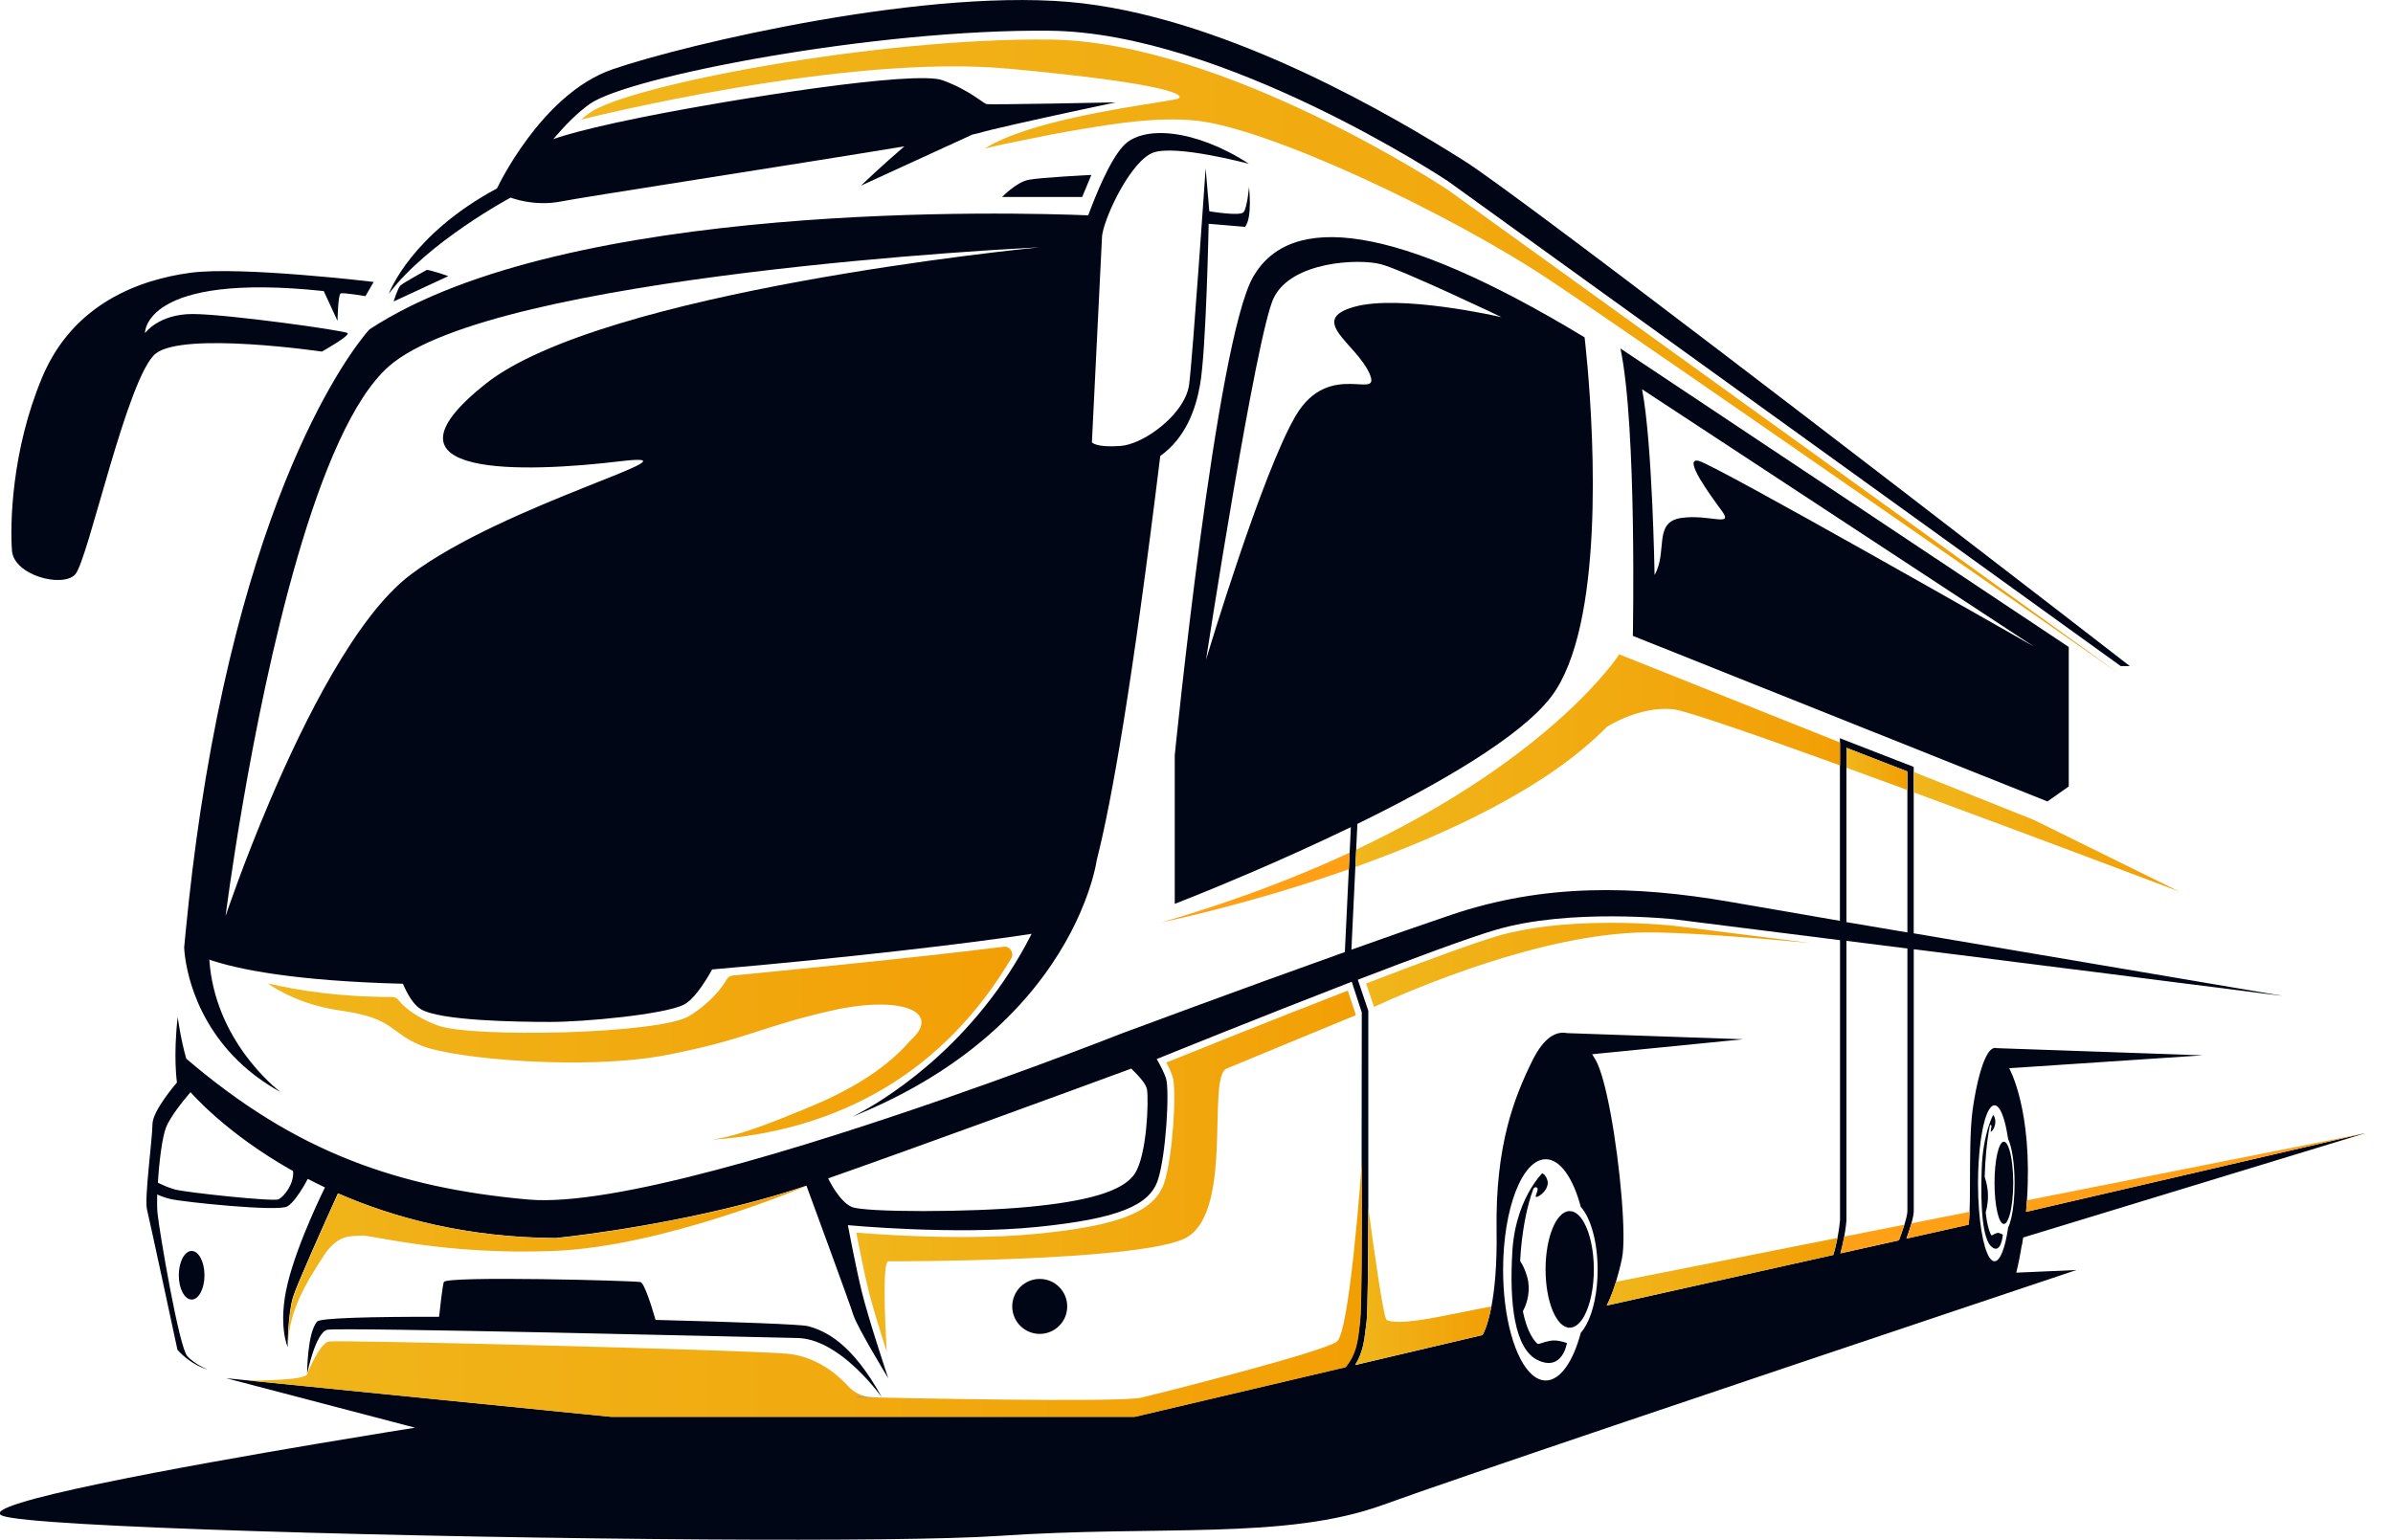 <?xml version="1.0" encoding="UTF-8"?> <svg xmlns="http://www.w3.org/2000/svg" xmlns:xlink="http://www.w3.org/1999/xlink" id="Layer_2" viewBox="0 0 436.17 280.7"><defs><style>.cls-1{fill:url(#linear-gradient-8);}.cls-2{fill:url(#linear-gradient-7);}.cls-3{fill:url(#linear-gradient-5);}.cls-4{fill:url(#linear-gradient-6);}.cls-5{fill:url(#linear-gradient-9);}.cls-6{fill:url(#linear-gradient-4);}.cls-7{fill:url(#linear-gradient-3);}.cls-8{fill:url(#linear-gradient-2);}.cls-9{fill:url(#linear-gradient);}.cls-10{fill:#ffa017;}.cls-11{fill:#000616;}.cls-12{fill:url(#linear-gradient-10);}.cls-13{fill:url(#linear-gradient-11);}.cls-14{fill:#648ff2;}</style><linearGradient id="linear-gradient" x1="249" y1="175.88" x2="330.02" y2="175.88" gradientUnits="userSpaceOnUse"><stop offset="0" stop-color="#f0b61b"></stop><stop offset="1" stop-color="#f29f05"></stop></linearGradient><linearGradient id="linear-gradient-2" x1="105.89" y1="65.02" x2="386.28" y2="65.02" xlink:href="#linear-gradient"></linearGradient><linearGradient id="linear-gradient-3" x1="48.77" y1="190.15" x2="184.5" y2="190.15" xlink:href="#linear-gradient"></linearGradient><linearGradient id="linear-gradient-4" x1="156.07" y1="213.48" x2="247.05" y2="213.48" xlink:href="#linear-gradient"></linearGradient><linearGradient id="linear-gradient-5" x1="52.48" y1="230.87" x2="147.02" y2="230.87" xlink:href="#linear-gradient"></linearGradient><linearGradient id="linear-gradient-6" x1="247.06" y1="138.65" x2="335.38" y2="138.65" xlink:href="#linear-gradient"></linearGradient><linearGradient id="linear-gradient-7" x1="336.55" y1="140.16" x2="347.66" y2="140.16" xlink:href="#linear-gradient"></linearGradient><linearGradient id="linear-gradient-8" x1="348.83" y1="151.62" x2="397.19" y2="151.62" xlink:href="#linear-gradient"></linearGradient><linearGradient id="linear-gradient-9" x1="45.27" y1="234.93" x2="248.24" y2="234.93" xlink:href="#linear-gradient"></linearGradient><linearGradient id="linear-gradient-10" x1="247.01" y1="234.49" x2="271.85" y2="234.49" xlink:href="#linear-gradient"></linearGradient><linearGradient id="linear-gradient-11" x1="292.85" y1="231.82" x2="334.91" y2="231.82" xlink:href="#linear-gradient"></linearGradient></defs><g id="Layer_1-2"><path class="cls-11" d="M436.17,183.99h-.02s-.02,0-.03,0h.02s.01,0,.02,0Z"></path><path class="cls-11" d="M187.45,32.78c-2.23.45-4.79,3.12-4.79,3.12h14.59l1.67-4.01s-9.25.45-11.48.89Z"></path><path class="cls-11" d="M77.77,49.21s-4.29,2.34-4.79,2.84c-.5.5-1.23,2.9-1.23,2.9l9.97-4.62s-3.68-1.27-3.96-1.11Z"></path><path class="cls-11" d="M295.36,63.52c3.01,14.29,2.26,52.39,2.26,52.39l75.56,30.18,3.89-2.73v-25.42l-81.71-54.41ZM370.71,117.85c-1.76-1.01-58.12-33.14-61.08-33.84-3.02-.72,2.01,6.12,4.22,9.14s-2.33.52-7.44,1.27c-5.11.76-2.41,6.16-4.83,10.39,0,0-.4-24.2-2.28-33.85l71.41,46.89Z"></path><path class="cls-11" d="M227.67,34s-.34,3.9-1.01,4.68c-.67.78-6.24-.17-6.24-.17l-.67-7.85s-2.34,34.26-3.01,39.44c-.38,2.96-2.94,6.08-5.91,8.27-2.23,1.65-4.69,2.78-6.63,2.92-4.51.33-5.18-.67-5.18-.67,0,0,1.67-34.26,1.84-37.38,0-.18.03-.38.07-.61.66-3.72,5.34-13.4,9.29-14.82,4.13-1.48,17.09,1.97,17.43,2.05-9.8-6.35-19.38-7.13-22.94-3.23-2.5,2.73-5.05,9.07-6.36,12.62-12.75-.52-94.99-2.91-131.02,20.8,0,0-20.9,22.24-30.79,87.82-1.04,6.91-1.96,14.3-2.72,22.2-.08.86-.16,1.74-.25,2.61,0,0,.22,11.4,9.89,20.76,2.1,2.03,4.64,3.96,7.72,5.65l-.07-.05c-1.02-.78-11.95-9.49-12.96-24.11,5.05,1.72,15.26,3.88,35.29,4.39.84,1.97,1.93,3.82,3.24,4.62,3.45,2.12,17.38,2.34,23.62,2.34s20.61-1.34,24.29-3.12c1.71-.83,3.63-3.62,5.22-6.45,24.1-2.06,47.53-4.82,58.22-6.49-.33.66-.68,1.31-1.02,1.95-10.64,19.6-26.88,28.92-30.88,30.99h0c-.12.06-.23.12-.33.17l-.45.23c.38-.15.75-.31,1.13-.46,2.96-1.23,5.71-2.54,8.29-3.9,19.42-10.29,28.23-23.87,32.14-32.87,2.48-5.69,2.99-9.54,2.99-9.54,1.38-5.41,2.99-13.38,4.9-25.22,1.91-11.84,4.12-27.55,6.68-48.45,4.62-3.32,6.46-8.46,7.26-13.03,1.12-6.35,1.56-29.3,1.56-29.3l6.63.56c1.39-1.67.72-7.36.72-7.36ZM88.45,70.02c-21.72,17.29,7.64,16.09,24.53,14.07s-20.91,7.64-38.2,20.71c-9.76,7.38-19.23,26.24-25.63,41.28-4.82,11.33-7.89,20.49-8.03,20.9.05-.4,1.09-8.59,3.08-20.19,4.42-25.76,13.49-68.37,26.66-80,18.96-16.74,115.57-21.57,118.58-21.71-2.67.27-79.65,7.94-100.99,24.93Z"></path><path class="cls-11" d="M388.22,121.42h-1.67s0,0,0,0h0s0,0,0,0c-.01,0-.03-.02-.06-.04l-9.41-6.78-113.18-81.59S223.1,5.93,191.35,5.6c-31.75-.34-76.87,8.35-83.89,13.37-2.26,1.61-4.55,3.96-6.62,6.39.54-.19,1.21-.41,2.02-.65,2.75-.82,7.23-1.95,14.46-3.4,16.71-3.34,49.47-8.52,54.48-6.68,5.01,1.84,7.35,4.18,8.02,4.34.67.17,23.54-.31,23.54-.31,0,0-3.7.78-8.3,1.77-6.42,1.39-14.58,3.19-16.77,3.86-.19.06-.55.14-1.05.24l-20.33,9.32s4.09-3.9,7.93-7.17c-20.87,3.44-58.78,9.28-62.5,10.03-5.01,1.01-9.26-.69-9.26-.69,0,0-15.02,8.01-22.21,17.53h0c.12-.32,4.09-10.81,19.72-19.21,0,0,8.01-17.19,21.04-21.7,13.04-4.51,58.41-15.29,85.73-12.03,27.32,3.26,56.84,20.7,69.54,28.72,9.85,6.23,77.41,58.2,107.23,81.21,1.03.79,2.01,1.55,2.94,2.27,6.91,5.33,11.15,8.62,11.15,8.62Z"></path><path class="cls-11" d="M13.71,104.7c2.34-2.51,9.53-36.26,14.71-40.28,5.18-4.01,30.25-.33,30.25-.33,0,0,5.18-2.9,4.68-3.37-.5-.47-22.08-3.48-28.25-3.48s-8.68,3.48-8.68,3.48c0,0-.33-11.16,32.59-7.66l2.51,5.43s.08-4.85.58-5.01c.5-.17,4.51.5,4.51.5l1.5-2.59s-24.26-2.9-33.4-1.67-21.34,5.51-27.02,19.05c-5.68,13.54-5.85,27.07-5.51,31.59.33,4.51,9.19,6.85,11.53,4.35Z"></path><path class="cls-11" d="M160.75,254.73c-.18-.25-1.5-2.07-3.51-4.14-2.93-3.02-7.33-6.59-11.85-6.69-7.85-.16-83.56-2.01-85.73-1.5-2.17.5-3.68,8.02-3.68,8.02,0,0,0-7.52,1.84-9.53.6-.65,9.85-.88,22.21-.86.21-1.98.62-5.5.86-6.33.33-1.17,34.84-.25,35.85,0,.7.18,2.03,4.4,2.75,6.9,14.73.37,26.59.82,27.74,1.13,3.17.84,8.01,3,13.52,13Z"></path><path class="cls-11" d="M286.11,220.76c-2.43,0-4.4,4.76-4.4,10.63s1.97,10.63,4.4,10.63c1.02,0,1.97-.85,2.72-2.27,1.02-1.95,1.68-4.97,1.68-8.36s-.68-6.51-1.74-8.45c-.74-1.36-1.66-2.17-2.66-2.17Z"></path><path class="cls-11" d="M282.89,244.36c-.66.07-1.61.35-2.32.59-.17.06-.36.01-.48-.12-.69-.73-1.36-1.84-1.92-3.52-.22-.66-.41-1.38-.57-2.15-.02-.11,0-.22.05-.31.73-1.31,1.36-3.71.73-6.02-.35-1.27-.8-2.19-1.22-2.83-.05-.08-.08-.18-.08-.28.26-4.9,1.18-9.84,2.41-13.01.09-.22.34-.35.57-.27,0,0,0,0,0,0,.73.28-.8,2.11.21,1.69,1-.42,2.11-1.8,1.78-2.95-.33-1.15-.96-1.3-.96-1.3,0,0,0,0-.01.01-.12.12-1,1.03-2.03,2.73-1.4,2.32-3.06,6.12-3.39,11.41-.58,9.44.34,18.01,4.76,19.97,4.42,1.97,5.18-3.18,5.18-3.18,0,0-1.55-.58-2.72-.46Z"></path><path class="cls-11" d="M368.55,226.96c.08-.43.15-.88.21-1.38l62.37-19.02s-.03,0-.06.01-.06.01-.1.02c-.02,0-.04,0-.06.01l-50.11,11.63-4.37,1.01-7.14,1.66c.06-.72.12-1.42.16-2.11,1.09-16.49-3.24-24.07-3.24-24.07l35.3-2.35-37.57-1.31c-.17-.06-.34-.06-.5-.02-.78.18-1.47,1.4-2.07,3.06,0,.02-.01.04-.02.06-.12.35-.24.72-.36,1.11-.64,2.15-1.12,4.76-1.43,6.94-.53,3.81-.47,9.57-.5,14.42,0,1.53-.02,2.96-.07,4.22-.04.89-.09,1.69-.16,2.37l-2.05.46-9.3,2.08c.35-.98.68-1.95.92-2.8.26-.92.42-1.7.42-2.22v-47.71c.57.07,1.13.14,1.7.21.64.08,1.27.16,1.91.24.84.11,1.68.21,2.53.32.78.1,1.56.19,2.34.29,3.67.46,7.35.93,10.99,1.39.41.05.81.1,1.21.15.11.01.22.03.33.04.82.1,1.64.21,2.45.31,1.22.15,2.43.31,3.63.46.5.06,1,.12,1.5.19,1.49.19,2.96.37,4.41.55,1.06.14,2.1.27,3.14.4,1.03.13,2.05.26,3.06.39.52.07,1.04.13,1.55.2.55.07,1.09.14,1.63.21.7.09,1.38.17,2.05.26.21.02.41.05.61.08.19.02.38.05.56.07.61.08,1.21.15,1.8.23.32.04.64.08.95.12.32.04.63.08.94.12.62.08,1.23.15,1.83.23,1.19.15,2.34.3,3.42.43.49.06.97.12,1.43.18.05,0,.11.01.16.02.26.03.51.06.76.1.31.04.62.08.92.12.3.04.6.08.88.11.29.04.57.07.85.11.28.04.55.07.81.1.41.05.8.1,1.17.15.53.06,1.02.13,1.48.19.2.02.4.05.59.08.19.03.37.05.55.07,0,0,0,0,.02,0,.14.02.29.04.42.05.14.02.28.04.41.05.08.01.15.02.22.03.12.02.24.03.35.04.02,0,.04,0,.05,0,.1.01.21.03.3.04.11.02.21.03.31.04.02,0,.03,0,.04,0,.04,0,.09.01.13.02.12.02.23.03.33.04.02,0,.04,0,.06,0,.07,0,.14.02.2.02.03,0,.05,0,.07,0l-1.09-.18s0,0-.02,0h-.02s-.02,0-.02,0c-.02,0-.04,0-.08-.01-.03,0-.06,0-.1-.02-.04,0-.08-.01-.13-.02l-65.6-11.12v-30.34l-13.45-5.22v33.28c-6.7-1.15-13.4-2.31-20.1-3.47-17.45-3.01-33.82-3.34-50.75,2.38-5.22,1.76-11.58,3.99-18.19,6.35l.72-15.11.11-2.35.04-.82.22-4.65c14.66-7.17,29.81-15.84,35.39-23.27,2.41-3.21,4.09-7.75,5.25-12.97h0c4.62-20.86.77-52.45.77-52.45-34.6-20.94-53.64-22.81-60.41-11.03-6.77,11.78-14.29,87.23-14.29,87.23v27.07s5.62-2.16,13.69-5.63c0,0,.01,0,.02,0,5.36-2.3,11.79-5.17,18.39-8.36l-.22,4.63-.02.37-.13,2.66-.72,14.98.03.1s0,0,0,.02c-19.46,6.94-40.57,14.8-40.57,14.8,0,0-25.33,10.02-52.31,18.56-7.36,2.33-14.85,4.56-21.98,6.43-13.86,3.66-26.36,6.01-33.96,5.34-12.19-1.07-22.68-3.33-32.31-7.11-10.68-4.18-20.32-10.23-30.08-18.57,0,0,0,0,0,0-1.03-3.56-1.56-7.6-1.56-7.6-.84,7.19-.14,11.95-.14,11.95,0,0-4.46,5.1-4.46,7.6s-1.5,13.54-1,15.54c.5,2.01,5.55,25.57,5.55,25.57,2.43,2.75,5.2,3.52,5.46,3.59-.21-.09-2.24-.92-3.66-2.42-1.5-1.59-5.1-22.73-5.43-26.07-.08-.83-.1-2.03-.06-3.41.66.3,1.5.62,2.45.84,2.34.55,19.61,2.34,21.28,1.34,1-.6,2.13-2.28,2.88-3.53.5-.84.83-1.49.83-1.49l.03.02c1,.51,2.04,1.03,3.11,1.54,0,0-4.96,9.92-6.8,17.5-1.84,7.58,0,11.59,0,11.59,0,0,0-6.02,1-9.19.72-2.29,5.54-13.03,8.16-18.82,10.29,4.49,23.52,8.05,39.7,8.14,0,0,16.5-1.62,34.16-6.15.78-.2,1.57-.41,2.36-.62.37-.1.75-.21,1.13-.31.67-.18,1.35-.37,2.02-.57.57-.16,1.14-.33,1.71-.51.31-.09.62-.19.93-.29.31-.09.62-.19.92-.29.14-.04.27-.08.41-.13.3-.09.6-.19.89-.29.37-.12.75-.25,1.12-.37.01,0,.02,0,.03,0,0,0,.01,0,.02,0,0,0,7.88,21.39,8.55,23.57.66,2.14,6.16,11.21,6.35,11.52-.11-.33-3.69-11.09-4.84-15.87-1.17-4.85-2.51-12.03-2.51-12.03,0,0,19.39,1.84,34.43.33,15.04-1.5,20.56-4.01,22.06-8.52,1.5-4.51,2.17-16.38,1.5-18.55-.29-.95-1-2.31-1.7-3.55,0,0,.01,0,.04-.01,0,0,.01,0,.02,0,1.1-.45,18.82-7.63,35.49-14.07l1.83,5.6-.03,23.7c0,1.09,0,2.19,0,3.29h0c.04,13.58-.03,27.33-.31,29.24-.06.42-.11.86-.16,1.28-.28,2.39-.57,4.83-2.52,7.14l-38.41,9.04h-95.47l-66.1-6.62-3.99-.4,1.49.39,32.94,8.63s-7.42,1.17-17.62,2.89c-23.88,4.02-62.97,11.05-57.59,13.16,5.29,2.07,75.26,3.98,128,4.32,23.93.15,44.32-.02,53.5-.64,29.41-2.01,52.39.82,70.25-5.7,12.62-4.6,70.39-24.03,103.25-35.05,4.11-1.38,7.83-2.63,11.03-3.7,7.43-2.49,12-4.02,12-4.02l-10.97.48c.37-1.5.71-3.17,1.01-5.05ZM50.75,218.62c-1,.44-16.71-1.23-18.83-1.79-1.04-.27-2.21-.79-3.14-1.24.23-3.85.78-8.25,1.47-10.04.72-1.89,3.03-4.77,4.5-6.5v.06s1.57,1.84,4.68,4.56c3.11,2.72,7.77,6.31,13.99,9.8.22,2.32-1.66,4.7-2.67,5.14ZM206.84,213.94c-2.23,3.34-8.97,5.07-19.5,6.07-10.53,1-29.75,1-32.09,0-2.34-1.01-4.3-5.21-4.3-5.21,16.2-5.69,42.23-15.23,55.25-20.01,1.36,1.32,2.71,2.82,2.86,3.78.33,2,0,12.03-2.23,15.37ZM236.17,75.78c-6.1,10.34-16.13,43.76-16.35,44.49.14-.91,9.13-59.29,12.33-65.94,3.22-6.7,15.55-7.24,19.57-6.16,3.97,1.06,21.54,9.44,21.98,9.65-.44-.1-18.59-4.26-26.93-1.87-8.44,2.41.4,6.7,2.81,12.06,2.41,5.36-7.24-2.68-13.41,7.77ZM336.55,136.32l11.11,4.31v29.34l-11.11-1.88v-31.77ZM288.13,242.95c-1.4,5.25-3.74,8.69-6.39,8.69-3.46,0-6.39-5.88-7.4-13.99-.24-1.95-.37-4.02-.37-6.17,0-11.14,3.48-20.17,7.77-20.17,2.65,0,4.99,3.44,6.39,8.69,1.81,2.01,3.07,6.39,3.07,11.47,0,.99-.05,1.94-.14,2.86-.37,3.82-1.47,6.99-2.93,8.61ZM334.14,228.76l-41.29,9.22s.79-1.41,1.69-4.33c.36-1.17.74-2.58,1.09-4.23.84-3.95-.3-16.85-2.05-26.36-.82-4.44-1.78-8.14-2.74-9.84-.21-.37-.42-.72-.64-1.05l27.53-2.73-32.1-1.12c-2.06-.42-4.25.87-6.27,4.9-1.81,3.63-3.41,7.47-4.58,12.01-1.34,5.23-2.12,11.38-2,19.19.1,6.37-.38,10.78-.94,13.74-.73,3.82-1.62,5.2-1.62,5.2l-23.22,5.47c1.4-2.21,1.67-4.49,1.92-6.59.05-.43.1-.84.16-1.25.21-1.45.3-10.66.32-20.81,0-2.82,0-5.72,0-8.54,0-1.15,0-2.32,0-3.48v-23.9l-.06-.18-1.85-5.49c10.32-3.97,20.09-7.6,25.09-9.08,13.48-4.01,32.56-1.94,32.56-1.94,0,0,13.07,1.64,30.24,3.81v51.06c-.02.19-.14,1.52-.47,3.24-.18.96-.43,2.04-.76,3.1ZM346.13,226.09l-10.68,2.38c.31-1.09.53-2.14.7-3.06.29-1.61.39-2.79.4-2.92v-.05s0-50.94,0-50.94c3.57.45,7.29.92,11.11,1.4v47.86c0,.51-.22,1.4-.55,2.48-.27.87-.62,1.86-.99,2.85ZM366.02,223.78c-.54,3.71-1.45,6.13-2.48,6.13-1.3,0-2.41-3.9-2.83-9.37-.12-1.51-.18-3.15-.18-4.85,0-1.32.04-2.59.11-3.8.35-6.01,1.52-10.42,2.9-10.42.15,0,.3.05.44.16.84.58,1.57,2.81,2.03,5.97.7,1.42,1.19,4.51,1.19,8.09,0,1.28-.06,2.5-.17,3.6-.2,1.98-.56,3.58-1.02,4.49Z"></path><circle class="cls-11" cx="189.51" cy="238.14" r="5.01"></circle><path class="cls-11" d="M32.59,232.46c0,2.45,1.05,4.43,2.34,4.43s2.34-1.98,2.34-4.43-1.05-4.43-2.34-4.43-2.34,1.98-2.34,4.43Z"></path><path class="cls-11" d="M363.99,224.77c-.25.05-.62.25-.9.41-.06.04-.14,0-.18-.08-.27-.51-.53-1.3-.75-2.48-.08-.47-.16-.98-.22-1.52,0-.07,0-.15.02-.22.28-.92.53-2.62.29-4.25-.14-.9-.31-1.54-.47-2-.02-.06-.03-.13-.03-.2.09-3.01.37-6.04.75-8.24h0c.06-.34.12-.65.18-.94.03-.14.12-.23.19-.21.01,0,.02,0,.03.02h0c.28.19-.31,1.49.08,1.19.39-.3.82-1.27.69-2.08-.07-.45-.18-.68-.26-.8-.07-.1-.12-.12-.12-.12,0,0,0,0,0,0-.05.08-.39.73-.78,1.93-.31.91-.64,2.15-.9,3.71h0c-.21,1.25-.36,2.69-.41,4.34-.23,6.66.13,12.7,1.85,14.08,1.71,1.39,2.01-2.24,2.01-2.24,0,0-.6-.41-1.05-.32Z"></path><path class="cls-11" d="M365.24,208.12c-.94,0-1.7,3.35-1.7,7.49s.76,7.5,1.7,7.5c.4,0,.76-.6,1.05-1.6.4-1.37.66-3.5.66-5.9s-.27-4.59-.68-5.96c-.29-.96-.64-1.53-1.03-1.53Z"></path><path class="cls-10" d="M246.01,155.42l-.02.37-.13,2.66c-17.8,6.27-33.15,9.48-34.15,9.69,13.28-3.87,24.64-8.23,34.3-12.72Z"></path><path class="cls-9" d="M299.98,169.97c6.02-.06,17.07.73,30.04,1.93-14.54-1.84-25.03-3.16-25.03-3.16-.03,0-4.93-.53-11.4-.53-8.2,0-15.34.84-20.67,2.42-4.21,1.25-12.25,4.16-23.92,8.64l1.44,4.27c7.17-3.29,30.66-13.39,49.54-13.58Z"></path><path class="cls-8" d="M183.76,12.51c30.16,2.81,32.19,4.86,31,5.46-.94.48-16.65,2.18-27.78,5.82-2.93.96-5.55,2.05-7.49,3.29,2.3-.59,4.64-1.03,6.97-1.52,3.45-.72,6.9-1.39,10.38-1.97,6.82-1.14,13.98-2.27,20.91-1.63,13.07,1.21,46.31,16.82,64.81,29.15,17.91,11.94,98.57,68.14,103.73,71.73l-9.22-6.65-113.18-81.59S223.1,7.54,191.35,7.21c-31.75-.34-76.87,8.35-83.89,13.37-.52.37-1.05.78-1.57,1.23.66-.16,47.92-12.08,77.87-9.29Z"></path><path class="cls-7" d="M76.91,190.64c6.03,2.41,30.06,4.53,44.81,1.63,14.74-2.9,16.89-5.11,29.76-8.03,12.83-2.91,20.21.19,14.56,5.33-.03.03-.07.07-.1.1-4.99,5.78-12.24,9.65-19.22,12.47-5.23,2.11-11.33,4.75-16.94,5.62,23.52-1.67,42.35-12.54,54.52-33.03.61-1.03-.22-2.31-1.4-2.15-15.48,1.97-44.29,4.75-49.34,5.24-.46.04-.87.31-1.1.71-.71,1.23-2.65,4.05-6.74,6.62-5.43,3.42-39.81,4.02-45.84,1.81-4.47-1.64-6.51-3.72-7.27-4.69-.27-.34-.69-.54-1.12-.54-9.51.03-17.22-1.19-22.71-2.48,2.21,1.54,6.67,4.02,13.35,4.97,9.95,1.41,8.75,4.02,14.78,6.43Z"></path><path class="cls-6" d="M161.94,229.91c1.58.03,44.04.03,53.64-3.99,9.6-4.02,4.24-29.55,7.99-31.13,3.21-1.35,18.97-7.85,23.48-9.71v-.3l-1.38-4.21c-13.64,5.28-27.67,10.93-33.08,13.11.55,1.05.94,1.92,1.14,2.58.79,2.58,0,14.73-1.51,19.29-1.77,5.3-8.03,7.83-23.09,9.34-3.96.4-8.59.6-13.74.6-8.37,0-16.09-.53-19.32-.8.46,2.38,1.38,7.01,2.2,10.42.66,2.75,2.17,7.6,3.36,11.3-.37-6.3-.78-16.52.31-16.5Z"></path><path class="cls-3" d="M61.64,217.56c-2.63,5.8-7.44,16.54-8.16,18.82-1,3.18-1,9.19-1,9.19.1-6.79,3.6-12.09,6.42-16.51s5.43-3.62,7.04-3.82,15.08,3.62,35.19,2.78c19.79-.82,45.12-11.52,45.9-11.85-3.79,1.27-7.68,2.39-11.51,3.38-17.67,4.53-34.16,6.15-34.16,6.15-16.18-.09-29.42-3.66-39.7-8.14Z"></path><path class="cls-4" d="M247.21,154.86l-.04.82-.11,2.35c16.53-5.91,34.92-14.41,45.82-25.53,0,0,5.82-3.82,12.06-3.22,2.26.22,15.06,4.67,30.45,10.24v-4.17l-40.25-16.07s-11.88,18.57-47.92,35.58Z"></path><path class="cls-2" d="M336.55,139.95c3.61,1.31,7.34,2.67,11.11,4.06v-3.39l-11.11-4.31v3.64Z"></path><path class="cls-1" d="M370.69,149.45l-21.86-8.73v3.72c23.27,8.57,47.25,17.65,48.36,18.07l-26.5-13.06Z"></path><path class="cls-5" d="M247.93,240.81c.27-1.91.34-15.66.31-29.23-.22,3.07-2.28,31.19-4.56,32.96-2.41,1.88-31.57,9.25-35.59,10.22-4.02.97-47.32,0-47.32,0l-1.79-.06c-1.68-.06-3.26-.78-4.39-2.02-2.02-2.21-5.86-5.47-11.24-5.93-8.24-.7-81.77-2.55-83.44-2.21-1.68.33-3.91,5.88-3.91,5.88,0,.32-.67.56-1.68.74-2.28.4-6.39.49-9.03.5l66.1,6.62h95.47l38.41-9.04c1.95-2.3,2.24-4.75,2.52-7.14.05-.42.1-.86.16-1.28Z"></path><path class="cls-12" d="M252.66,240.52c-.66-1.57-2.18-12.35-3.26-20.36-.02,10.15-.11,19.36-.32,20.81-.06.41-.1.82-.16,1.25-.25,2.1-.51,4.38-1.92,6.59l23.22-5.47s.88-1.38,1.62-5.2c-5.42,1.07-8.99,1.77-10.07,1.98-8.44,1.61-9.12.4-9.12.4Z"></path><path class="cls-13" d="M292.85,237.98l41.29-9.22c.33-1.07.58-2.15.76-3.1-14.48,2.87-28.51,5.65-40.36,8-.9,2.92-1.69,4.33-1.69,4.33Z"></path><path class="cls-10" d="M347.11,223.24c-.27.87-.62,1.86-.99,2.85l-10.68,2.38c.31-1.09.53-2.14.7-3.06,3.64-.72,7.3-1.44,10.97-2.17Z"></path><path class="cls-10" d="M359.01,220.88c-.04.89-.09,1.69-.16,2.37l-2.05.46-9.3,2.08c.35-.98.68-1.95.92-2.8,3.54-.7,7.09-1.4,10.6-2.1Z"></path><path class="cls-10" d="M430.91,206.61l-50.11,11.63-4.37,1.01-7.14,1.66c.06-.72.12-1.42.16-2.11,31.65-6.29,58.64-11.64,61.45-12.2Z"></path><path class="cls-14" d="M160.77,254.76l-4.56-.03s-.03-.04-.08-.12l4.64.16Z"></path></g></svg> 